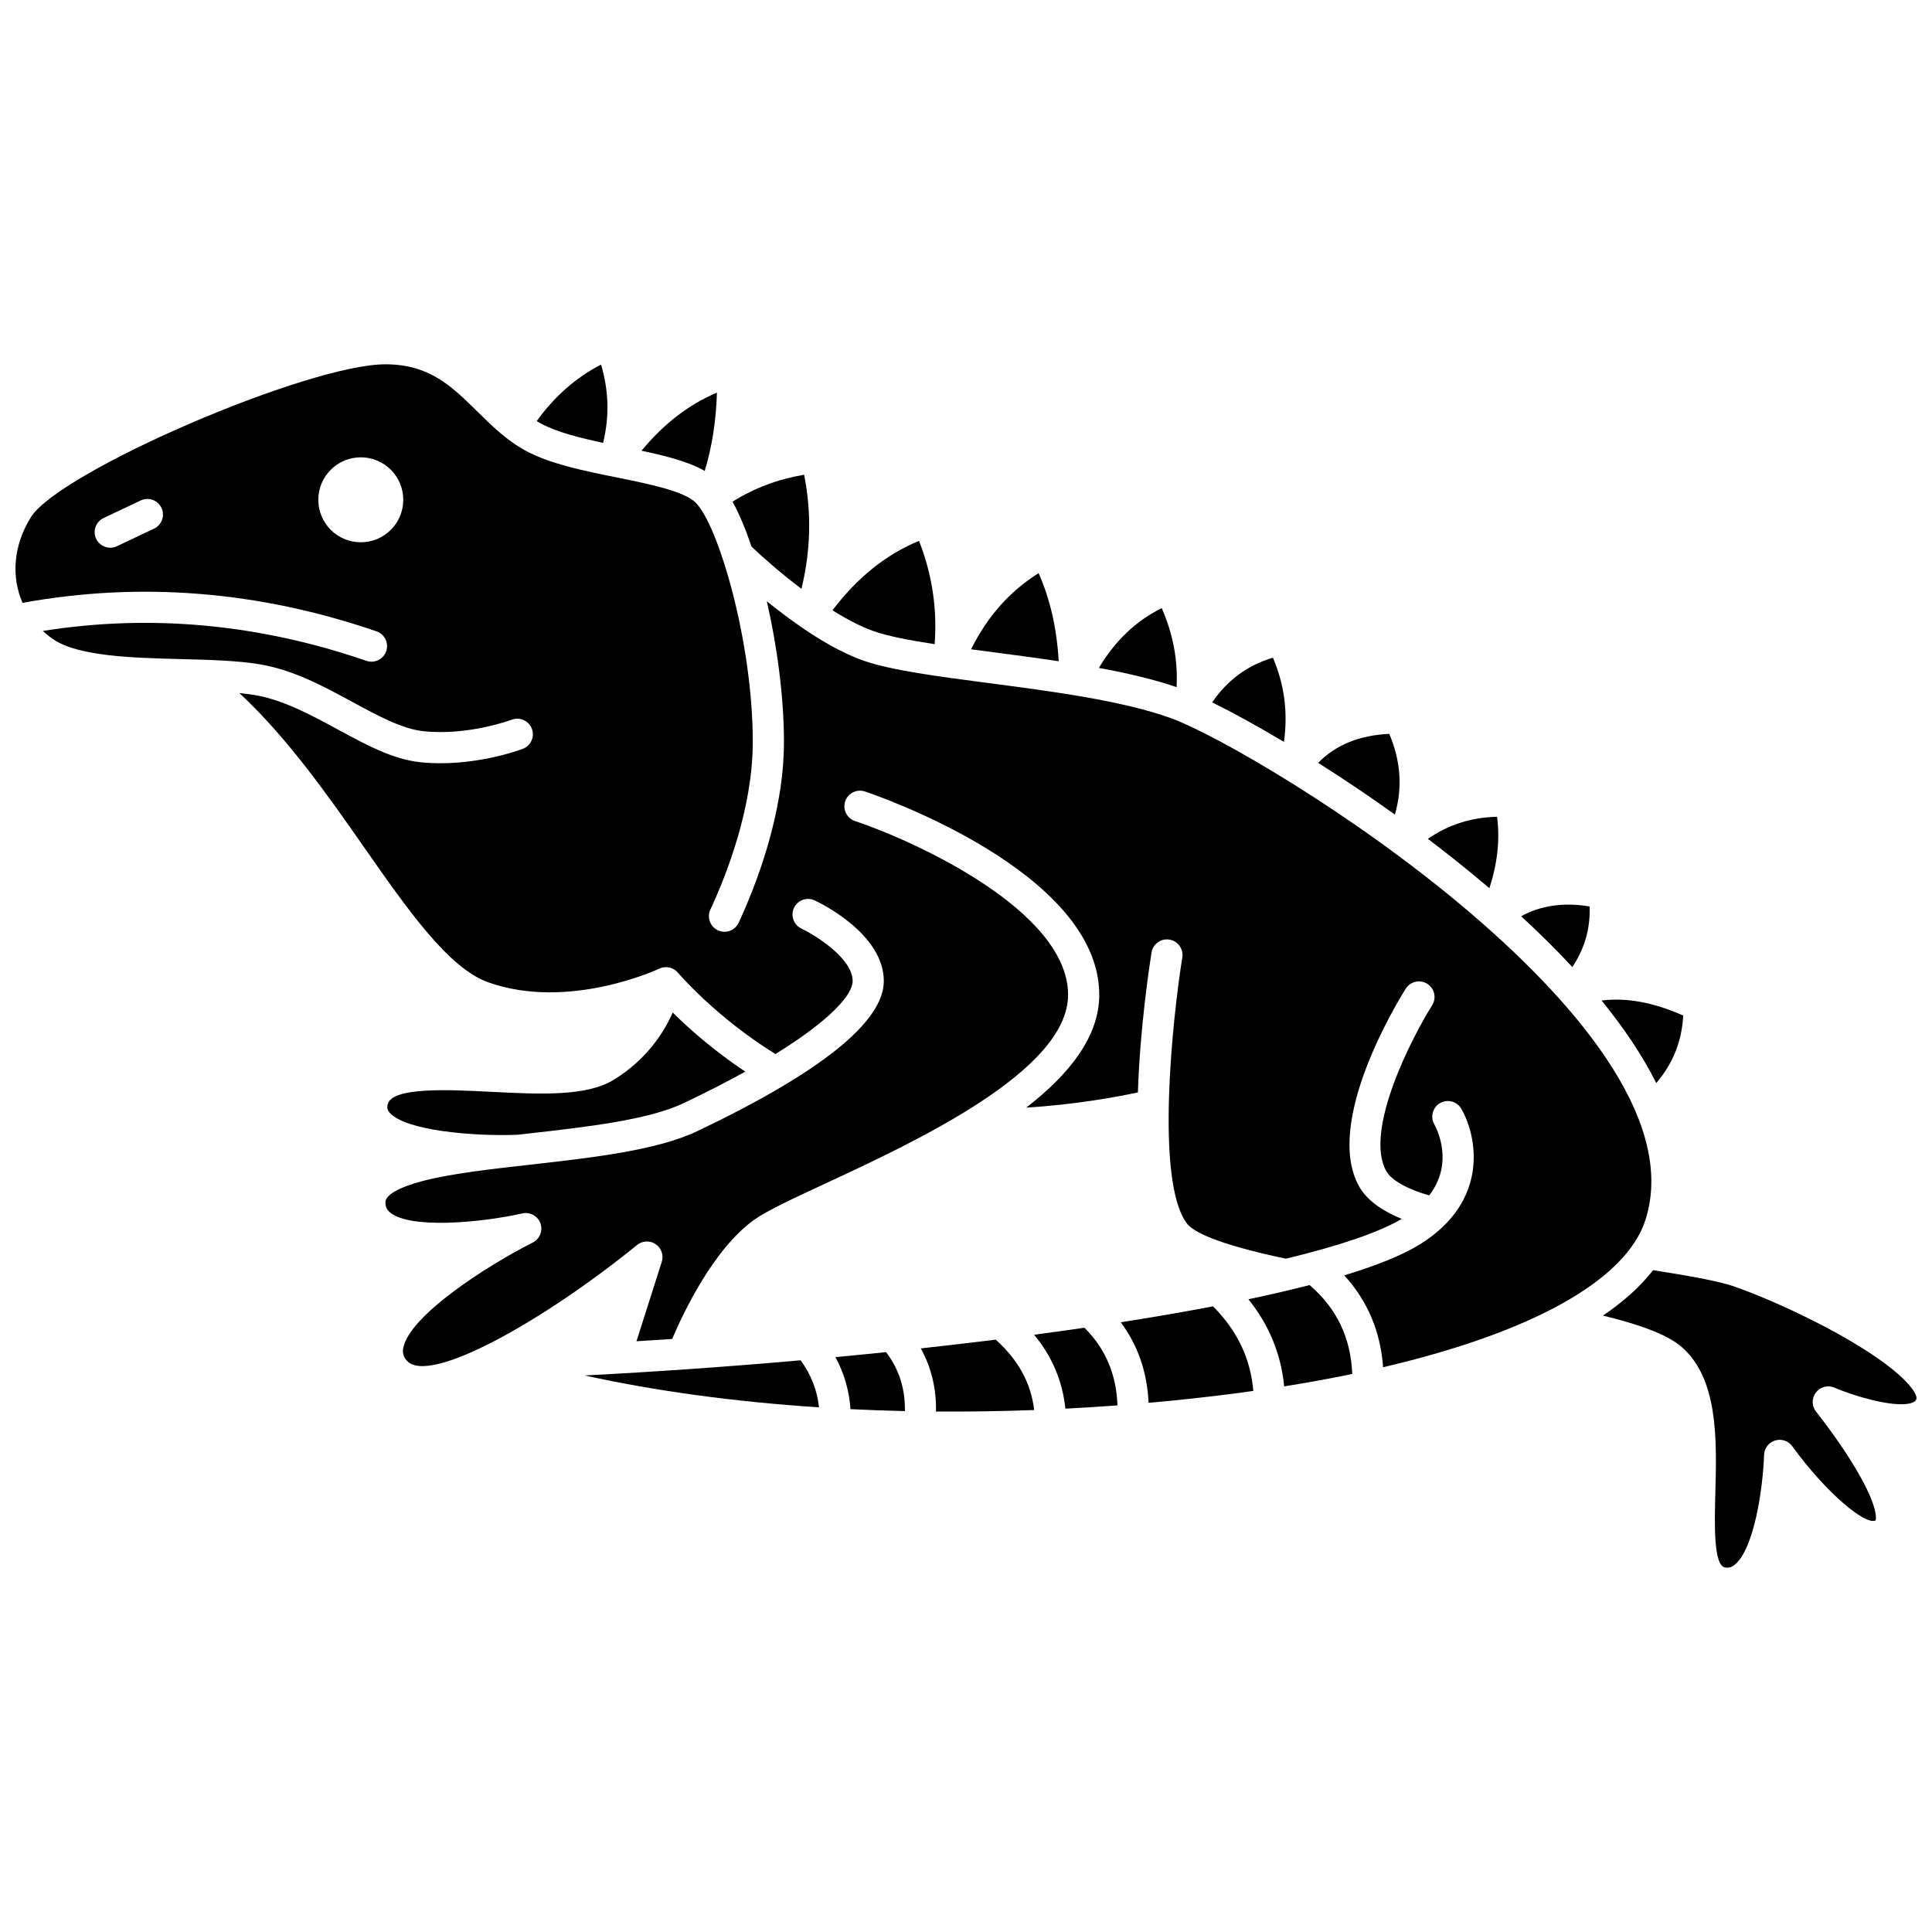 <?xml version="1.0" encoding="UTF-8"?>
<!-- Uploaded to: ICON Repo, www.iconrepo.com, Generator: ICON Repo Mixer Tools -->
<svg width="800px" height="800px" version="1.1" viewBox="144 144 512 512" xmlns="http://www.w3.org/2000/svg">
 <defs>
  <clipPath id="b">
   <path d="m148.09 240h433.91v267h-433.91z"/>
  </clipPath>
  <clipPath id="a">
   <path d="m568 480h83.902v80h-83.902z"/>
  </clipPath>
 </defs>
 <path d="m356.39 300.04c2.465-10.059 2.711-20.191 0.711-30.234-6.961 1.184-13.215 3.539-18.969 7.137 1.762 3.215 3.465 7.285 5.035 11.926 3.258 3.094 7.981 7.219 13.223 11.172z"/>
 <path d="m391.69 314.71c0.711-9.398-0.652-18.418-4.133-27.375-8.699 3.566-16.391 9.738-22.941 18.402 3.797 2.379 7.598 4.379 11.086 5.586 3.769 1.305 9.418 2.383 15.988 3.387z"/>
 <path d="m334 248.06c-7.422 3.102-14.027 8.188-20 15.391 6.504 1.375 12.477 2.894 16.754 5.352 1.93-6.336 3.023-13.273 3.246-20.742z"/>
 <path d="m424.57 319.24c-0.508-8.707-2.281-16.535-5.332-23.348-7.68 4.824-13.578 11.484-17.891 20.18 1.871 0.25 3.773 0.5 5.691 0.75 5.691 0.746 11.633 1.527 17.531 2.418z"/>
 <path d="m303.83 261.36c1.691-6.945 1.52-13.789-0.543-20.738-6.625 3.398-12.336 8.422-17.055 14.973 0.391 0.234 0.781 0.469 1.184 0.684 4.219 2.238 10.188 3.754 16.414 5.082z"/>
 <path d="m512.17 338.48c-7.981 0.383-14.191 2.922-18.84 7.688 6.438 4.07 13.309 8.664 20.336 13.699 2.047-7.144 1.555-14.199-1.496-21.387z"/>
 <path d="m538.7 379.38c2.141-6.562 2.832-12.82 2.043-18.934-6.898 0.18-12.953 2.117-18.34 5.859 5.234 3.965 10.488 8.152 15.652 12.527 0.215 0.18 0.43 0.363 0.645 0.547z"/>
 <path d="m590.07 413.13c-7.82-3.481-15.066-4.812-21.641-3.984 5.738 7.043 10.762 14.398 14.5 21.883 4.422-5.176 6.781-11.082 7.141-17.898z"/>
 <path d="m298.96 508.51c18.902 4.168 39.895 7 62.086 8.449-0.496-4.566-2.106-8.688-4.879-12.469-19.051 1.684-38.367 3.047-57.207 4.019z"/>
 <path d="m451.87 305.16c-6.793 3.352-12.289 8.582-16.66 15.844 7.453 1.371 14.527 3.012 20.598 5.098 0.367-7.176-0.934-14.09-3.938-20.941z"/>
 <path d="m481.34 318.29c-6.758 2.027-12.066 5.938-16.109 11.855 5.098 2.504 11.609 6.035 19.027 10.453 1.094-7.797 0.125-15.16-2.918-22.309z"/>
 <path d="m560.69 400.28c3.277-4.945 4.793-10.25 4.574-16.07-6.957-1.125-12.949-0.258-18.148 2.613 4.629 4.246 9.215 8.758 13.574 13.457z"/>
 <g clip-path="url(#b)">
  <path d="m580.09 467.2c8.664-27.32-20.98-59.711-47.371-82.07-30.617-25.938-66.672-46.52-78.258-50.754-12.84-4.691-31.777-7.172-48.488-9.359-13.777-1.805-25.68-3.363-32.973-5.887-8.883-3.074-18.625-9.996-25.785-15.785 2.762 12.035 4.539 25.492 4.539 37.281 0 19.199-7.523 38.262-12.004 47.914-0.699 1.508-2.191 2.391-3.75 2.391-0.582 0-1.172-0.125-1.738-0.387-2.07-0.961-2.969-3.418-2.008-5.484 4.195-9.035 11.238-26.824 11.238-44.438 0-26.656-9.152-57.441-15.125-63.414-3.07-3.07-12.5-4.973-20.824-6.656-8.617-1.742-17.527-3.539-24.008-6.988-5.176-2.754-9.168-6.691-13.031-10.5-6.812-6.715-12.699-12.52-24.375-12.52-20.496 0-86.332 28.387-93.922 40.496-4.688 7.477-5.273 15.809-2.231 22.723 31.156-5.676 62.703-3.152 93.816 7.559 2.156 0.742 3.301 3.094 2.559 5.25-0.59 1.711-2.191 2.785-3.906 2.785-0.445 0-0.898-0.074-1.344-0.227-28.449-9.797-57.266-12.449-85.746-7.922 0.863 0.793 1.781 1.551 2.793 2.234 6.711 4.531 21.09 4.898 33.777 5.223 7.672 0.195 14.918 0.383 20.895 1.379 8.898 1.484 16.891 5.816 24.617 10.004 6.766 3.668 13.152 7.129 18.766 7.727 11.863 1.262 23.305-3.004 23.418-3.047 2.133-0.801 4.516 0.266 5.324 2.394s-0.258 4.512-2.387 5.324c-0.539 0.203-13.348 5.016-27.234 3.543-7.238-0.77-14.324-4.613-21.828-8.68-7.129-3.867-14.504-7.863-22.039-9.121-1.258-0.211-2.609-0.375-4.023-0.516 12.773 11.859 23.473 27.156 33.137 40.984 11.465 16.414 22.297 31.918 32.801 35.66 21.375 7.613 45.105-3.5 45.344-3.613 1.699-0.809 3.734-0.371 4.945 1.074 0.102 0.117 9.988 11.762 25.836 21.551 14.727-9.082 20.465-15.781 20.465-19.332 0-6.098-10.055-12.238-13.578-13.91-2.059-0.977-2.941-3.438-1.965-5.496 0.973-2.062 3.426-2.945 5.488-1.973 1.875 0.883 18.312 8.977 18.312 21.379 0 10.762-16.621 24.141-49.398 39.758-10.727 5.109-27.723 7.027-44.16 8.879-10.883 1.227-21.16 2.387-28.691 4.359-6.246 1.637-9.828 3.691-9.828 5.633 0 1.211 0.379 2.008 1.305 2.75 5.379 4.312 23.699 2.707 34.988 0.191 2.031-0.449 4.086 0.68 4.785 2.641 0.703 1.961-0.168 4.137-2.027 5.078-12.402 6.269-32.684 19.398-34.324 27.941-0.254 1.32 0.031 2.328 0.953 3.371 5.82 6.594 36.25-10.531 61.016-30.668 1.418-1.152 3.422-1.234 4.93-0.207 1.508 1.027 2.164 2.926 1.609 4.668l-6.703 21.059c3.144-0.195 6.301-0.398 9.469-0.613 2.731-6.465 10.738-23.656 21.648-31.527 3.363-2.426 10.133-5.57 18.703-9.551 24.145-11.211 64.559-29.977 64.559-50.121 0-22.293-40.754-40.801-56.457-46.051-2.164-0.723-3.332-3.062-2.606-5.227 0.723-2.16 3.051-3.332 5.223-2.609 2.535 0.844 62.102 21.102 62.102 53.883 0 11.141-8.016 21.121-19.348 29.895 13.387-0.816 24.488-2.93 29.59-4.031 0.555-17.312 3.094-33.84 3.613-37.074 0.363-2.25 2.481-3.781 4.731-3.422 2.25 0.363 3.785 2.481 3.422 4.731-2.535 15.797-7.262 59.254 1.219 70.5 1.559 2.07 7.391 5.359 26.234 9.332 13.934-3.363 24.602-6.914 30.699-10.547-4.277-1.738-9.027-4.496-11.332-8.668-9.34-16.906 10.148-48.766 12.402-52.34 1.215-1.93 3.766-2.508 5.695-1.293s2.508 3.766 1.293 5.695c-5.394 8.578-18.102 33.195-12.164 43.945 1.516 2.738 6.625 5.117 11.395 6.434 6.644-8.625 2.008-17.645 1.332-18.855-1.109-1.984-0.414-4.5 1.562-5.617 1.973-1.117 4.481-0.445 5.609 1.527 4.258 7.414 7.453 24.461-10.938 35.898-4.746 2.953-11.727 5.699-20.09 8.238 6.164 6.727 9.613 14.875 10.297 24.344 39.332-9.176 64.445-23.012 69.555-39.125zm-395.26-183.11-9.844 4.664c-0.57 0.27-1.172 0.398-1.766 0.398-1.547 0-3.031-0.871-3.734-2.363-0.977-2.062-0.098-4.523 1.965-5.5l9.844-4.664c2.062-0.977 4.523-0.098 5.5 1.965 0.977 2.059 0.094 4.519-1.965 5.5zm54.785 3.621c-6.219 0-11.258-5.043-11.258-11.258 0-6.219 5.043-11.258 11.258-11.258 6.219 0 11.258 5.043 11.258 11.258 0 6.215-5.039 11.258-11.258 11.258z"/>
 </g>
 <path d="m491.05 484.55c-5.113 1.324-10.562 2.578-16.211 3.766 5.469 6.793 8.648 14.52 9.48 23.086 6.277-0.996 12.289-2.098 18.043-3.289-0.398-9.633-4.113-17.383-11.312-23.562z"/>
 <path d="m441.01 494.41c4.535 6.094 7.012 13.234 7.375 21.348 6.094-0.539 12.195-1.172 18.285-1.906 3.219-0.387 6.367-0.805 9.473-1.242-0.73-8.578-4.242-15.957-10.68-22.418-8.051 1.543-16.32 2.949-24.453 4.219z"/>
 <g clip-path="url(#a)">
  <path d="m635.49 500.02c-10.98-6.59-23.992-12.344-32.02-15.125-4.262-1.477-12.992-2.969-21.383-4.285-3.445 4.434-7.965 8.43-13.285 12.031 10.734 2.629 17.324 5.269 20.82 8.293 9.77 8.453 9.34 24.578 8.961 38.801-0.215 8.098-0.512 19.184 2.594 19.672 0.973 0.152 1.75-0.078 2.59-0.773 5.07-4.195 7.434-20.062 7.731-29.078 0.059-1.762 1.23-3.293 2.918-3.812 1.688-0.512 3.516 0.094 4.551 1.523 9.223 12.699 19.57 21.074 22.105 19.645 0.129-0.445 0.773-4.023-6.371-15.488-4.387-7.039-9.359-13.238-9.406-13.301-1.188-1.477-1.219-3.57-0.078-5.078 1.141-1.512 3.16-2.051 4.906-1.312 6.297 2.664 17.348 5.723 21.043 3.82 0.441-0.227 0.609-0.441 0.715-0.918 0.25-1.098-2.238-6.125-16.391-14.613z"/>
 </g>
 <path d="m281.09 444.73c0.883-0.102 1.77-0.199 2.66-0.301 15.762-1.777 32.059-3.617 41.531-8.129 6.121-2.918 11.504-5.688 16.223-8.301-8.527-5.688-15.105-11.586-19.227-15.664-2.336 5.301-6.906 12.453-15.637 17.824-7.25 4.465-19.586 3.84-32.641 3.176-11.082-0.562-26.262-1.332-27.277 3.402-0.188 0.863-0.051 1.426 0.492 2.074 4.055 4.82 22.195 6.359 33.875 5.918z"/>
 <path d="m407.87 499.02c-6.504 0.809-13.133 1.582-19.852 2.32 2.793 5.039 4.137 10.633 4.031 16.727 8.574 0.062 17.262-0.066 26.016-0.395-0.844-7.152-4.203-13.293-10.195-18.652z"/>
 <path d="m365.4 503.65c2.305 4.25 3.641 8.859 3.992 13.789 4.758 0.234 9.562 0.41 14.41 0.516 0.113-5.918-1.535-11.07-4.984-15.629-4.449 0.461-8.922 0.902-13.418 1.324z"/>
 <path d="m420.35 497.41c-0.762 0.102-1.535 0.203-2.301 0.305 4.766 5.769 7.539 12.324 8.285 19.594 4.59-0.238 9.191-0.527 13.805-0.875-0.293-8.234-3.176-15.008-8.758-20.574-3.754 0.551-7.445 1.066-11.031 1.551z"/>
</svg>